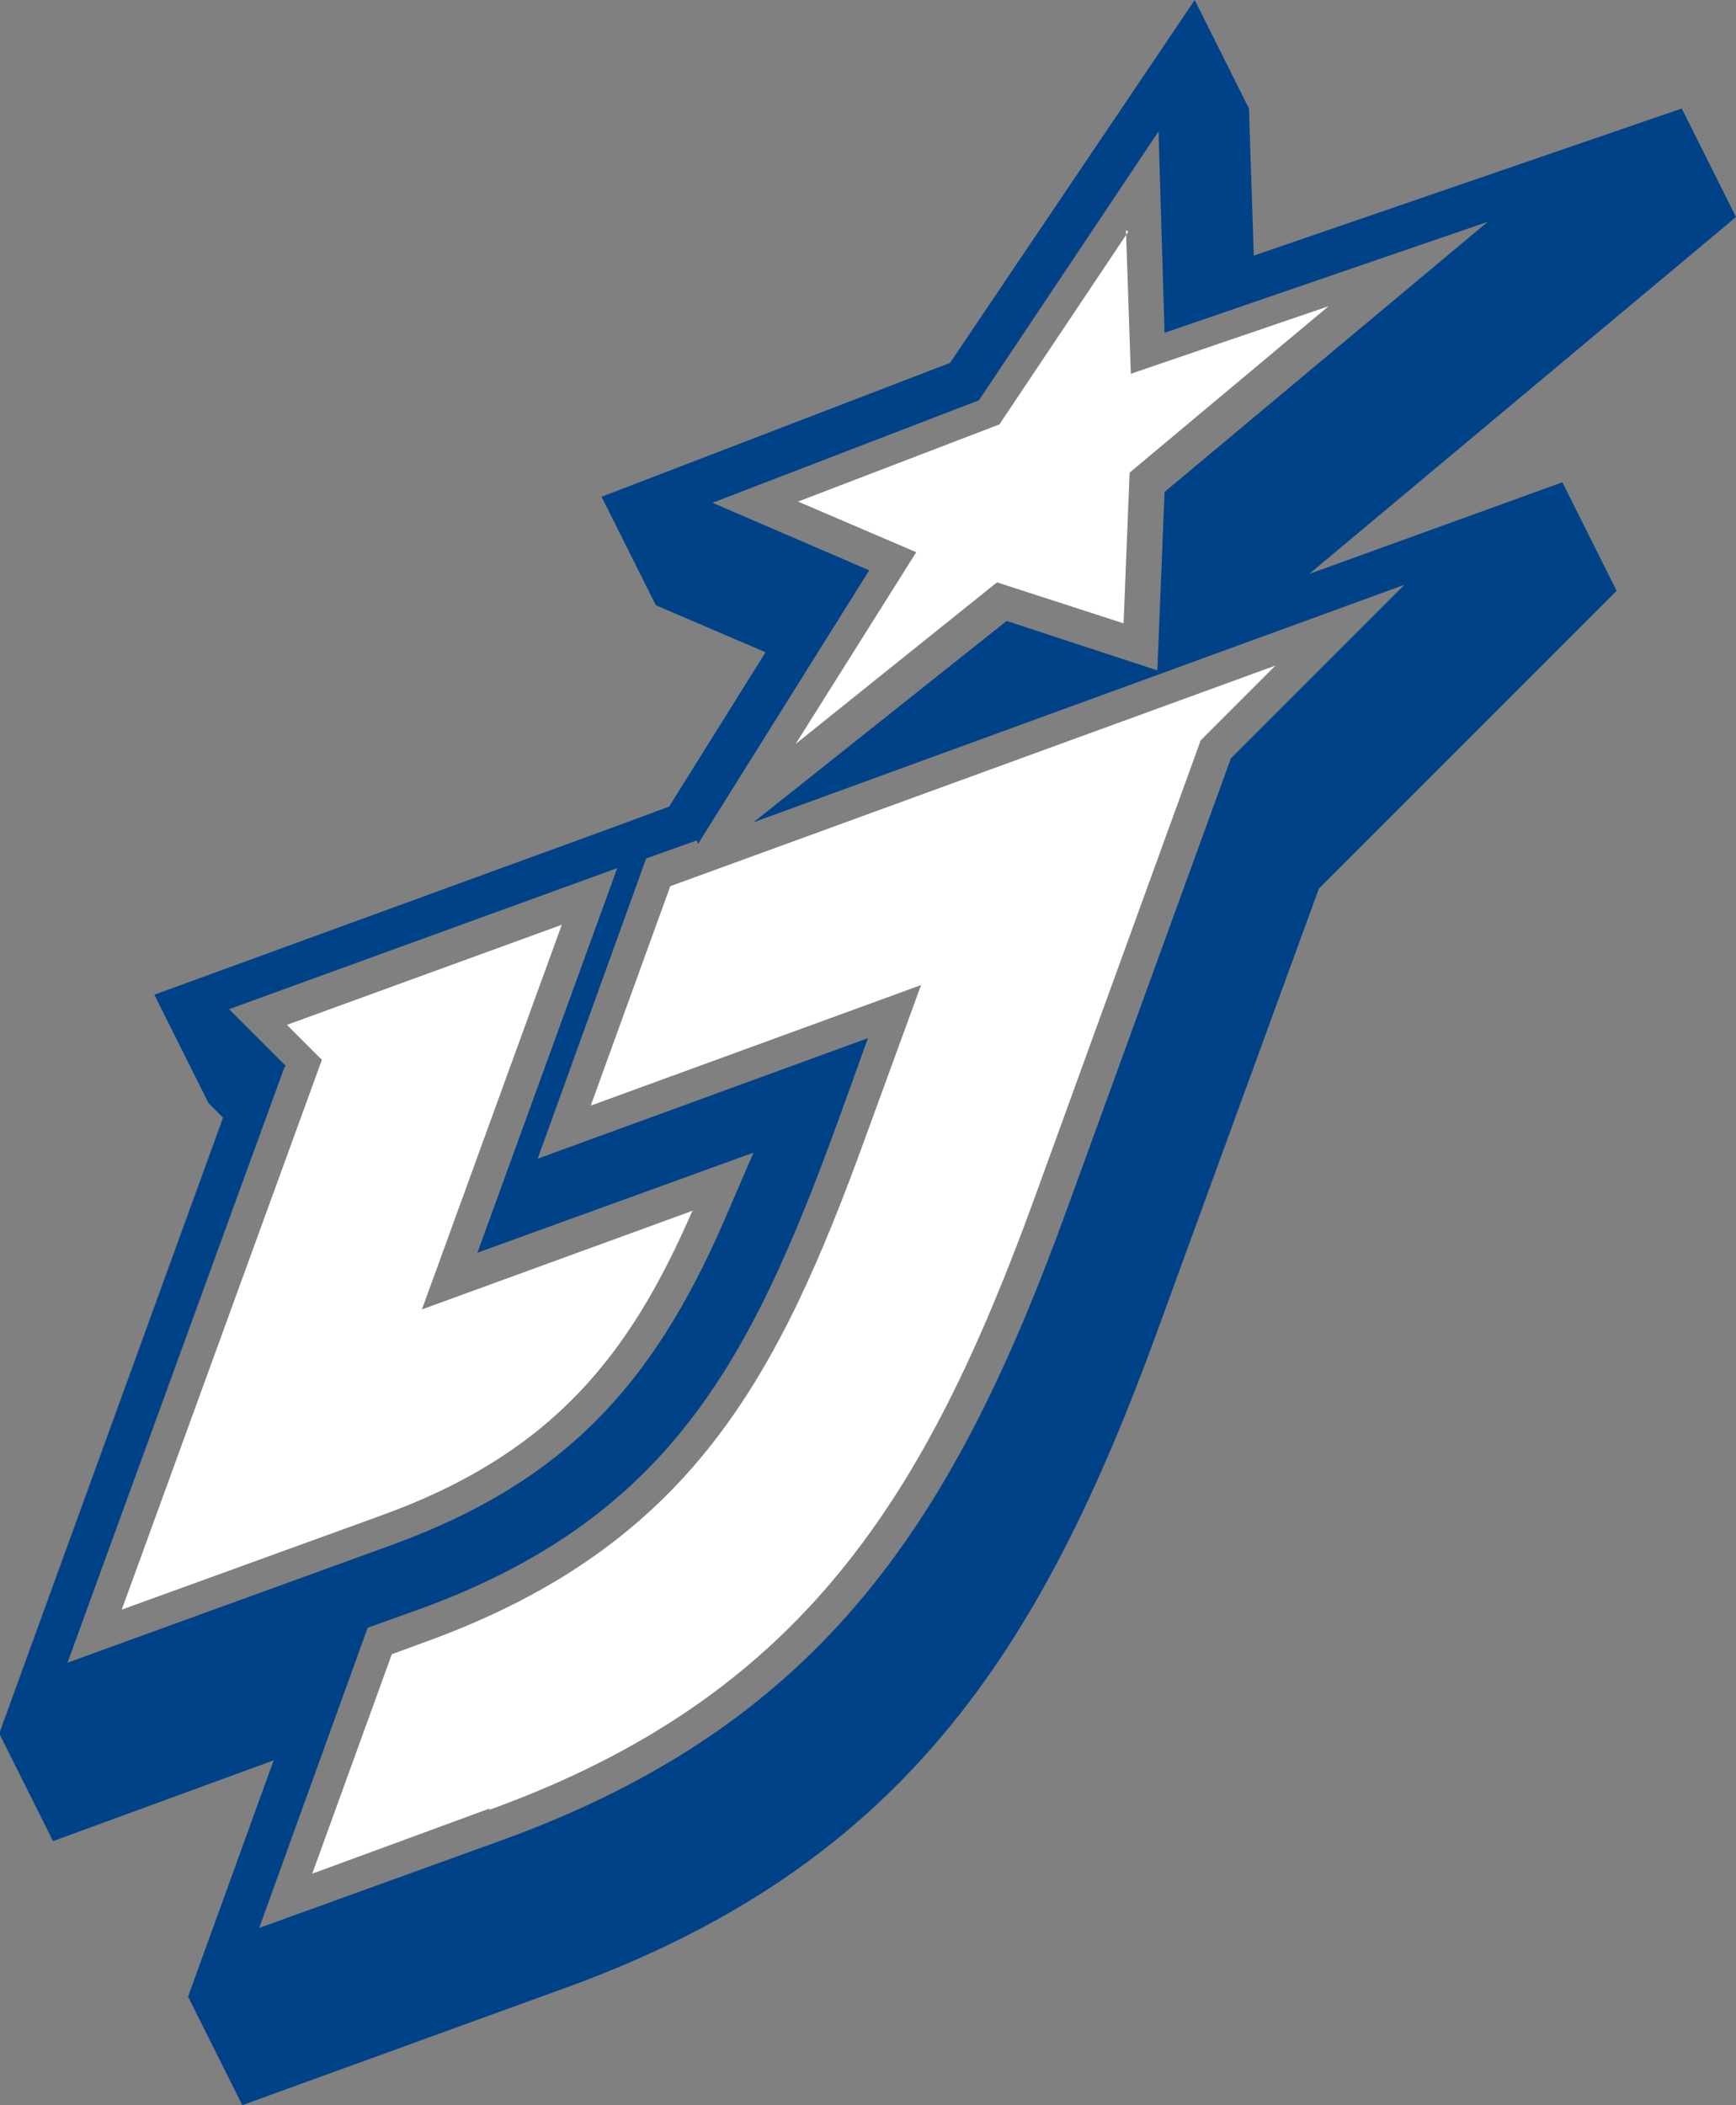 <?xml version="1.0" encoding="UTF-8"?>
<svg xmlns="http://www.w3.org/2000/svg" version="1.1" viewBox="0 0 144 174.6">
  <rect x="0" y="0" width="144" height="174.6" fill="#808080" stroke="none"/>
  <defs>
    <style>
      .cls-1 {
        fill: #004288;
      }

      .cls-1, .cls-2 {
        fill-rule: evenodd;
      }

      .cls-2 {
        fill: #fff;
      }

      .cls-3 {
        fill: #f36e33;
      }

      .cls-4 {
        display: none;
      }
    </style>
  </defs>
  <!-- Generator: Adobe Illustrator 28.7.1, SVG Export Plug-In . SVG Version: 1.2.0 Build 142)  -->
  <g>
    <g id="Layer_2" class="cls-4">
      <rect class="cls-3" x="-64.5" y="-34.1" width="290" height="257.4"/>
    </g>
    <g id="Layer_1">
      <path class="cls-2" d="M40.6,150l-14.7,5.4,6.6-18.2,3-1.1c21.9-8,29.1-22,36.3-41.8l4.6-12.6-27.4,10,6.6-18.2,50.2-18.3-6.2,6.2-13.8,38c-9,24.7-19.2,41.3-45.2,50.7h0ZM93.6,19.2l-10.7,16-16.7,6.4,9.8,4.2-10,15.9,16.7-13.4,10.5,3.4.5-12.5,16.5-13.8-16.4,5.6-.4-11.9h0ZM57.5,100.4l-22.5,8.2,11.6-31.9-22.8,8.3,2.9,2.9-16.6,45.6,21.5-7.8c14.4-5.2,20.7-13.5,25.8-25.2Z"/>
      <path class="cls-1" d="M0,143.6l18.5-50.9-1.2-1.2-4.5-9,38.1-13.9h0s4.6-1.7,4.6-1.7l8-12.8-9.1-3.9-4.5-9,28.9-11.1L99.1,0l4.5,9,.4,12.2,35.5-12.2,4.5,9-35.4,29.6,21-7.6,4.5,9-24.7,24.7-13.4,36.7c-9.7,26.6-21.2,44.3-48.9,54.4l-27,9.8-4.5-9,7.1-19.6-18.3,6.7-4.5-9h0ZM57.8,69.7l-4.2,1.5-9,24.9,27.4-10-2.6,7.2c-7.2,19.7-14,32.7-34.7,40.2l-4.2,1.5-9,24.9,20.2-7.3c26.7-9.7,37.5-26.7,46.8-52.3l13.6-37.4,14.4-14.4-54,19.7,21-16.7,12.5,4.1.6-14.8,26.8-22.4-26.8,9.2-.5-16.7-14.9,22.3-22.1,8.5,13,5.6-14.2,22.7h0ZM23.6,88.5l-18,49.4,27-9.8c14.2-5.2,21.5-13.2,27.4-26.7l2.5-5.8-22.9,8.3,11.6-31.9-32.2,11.7,4.7,4.7Z"/>
    </g>
  </g>
</svg>